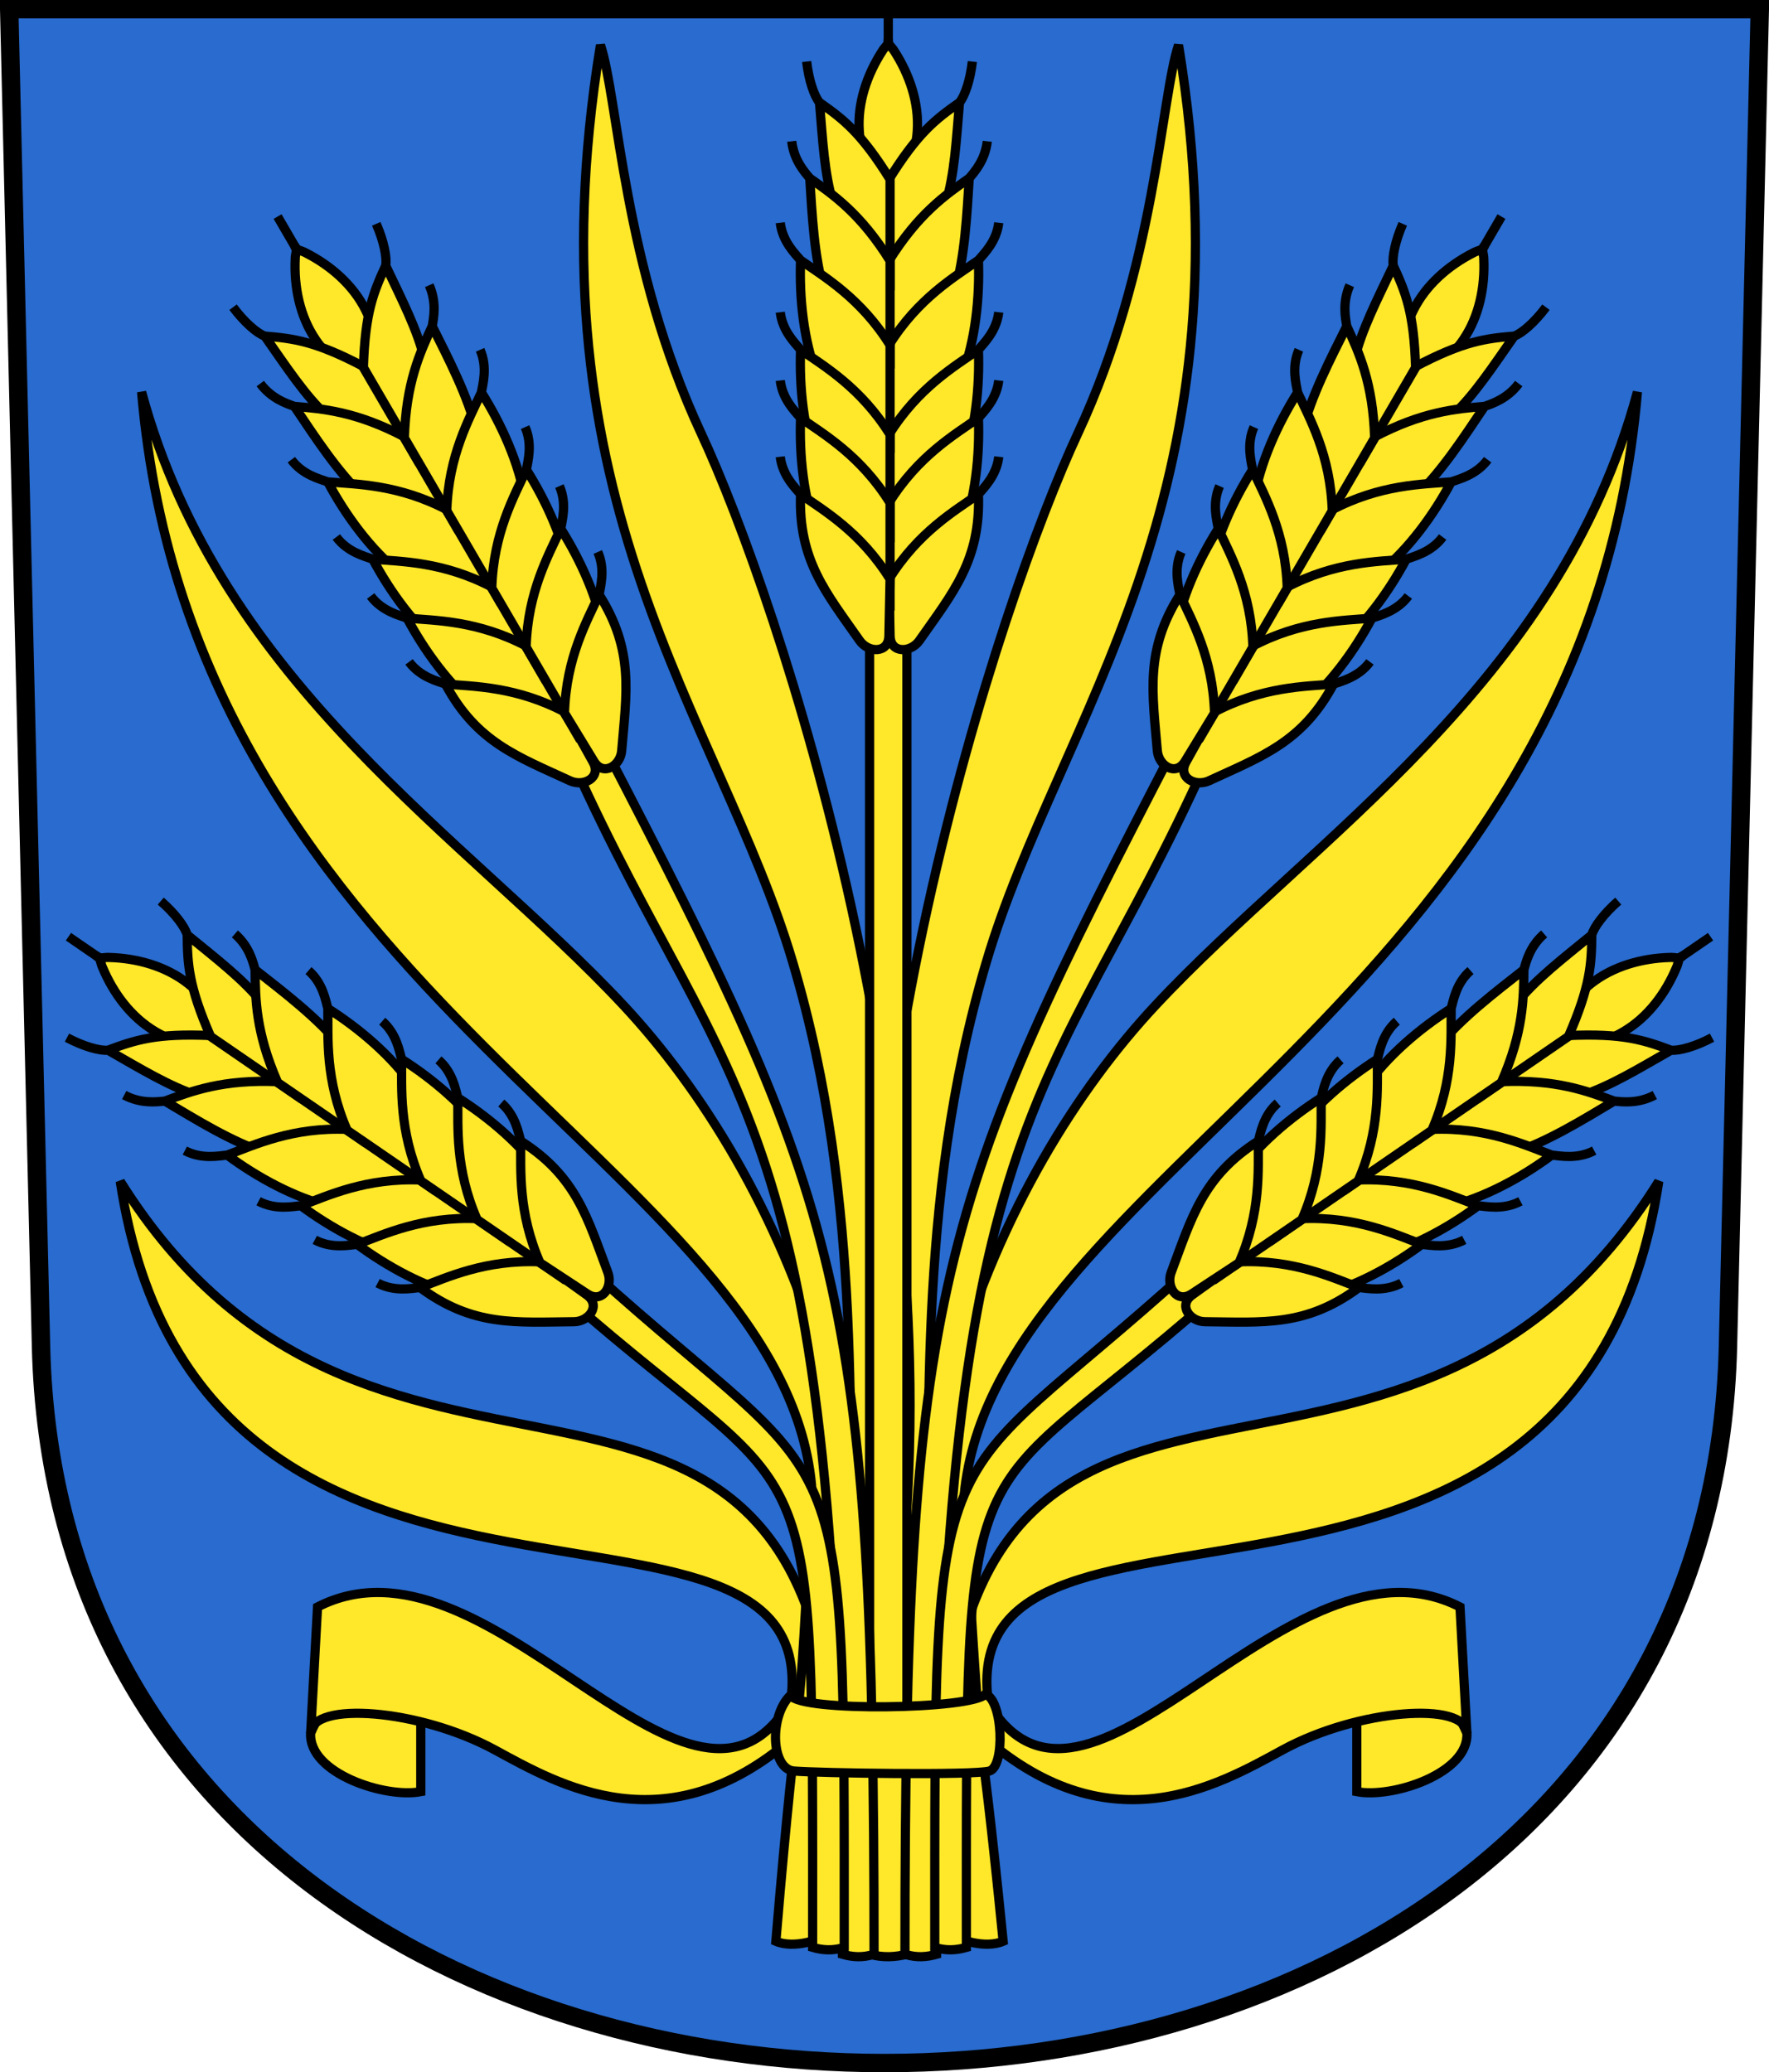 <?xml version="1.0" encoding="UTF-8" standalone="no"?>
<!-- Created with Inkscape (http://www.inkscape.org/) -->
<svg
   xmlns:svg="http://www.w3.org/2000/svg"
   xmlns="http://www.w3.org/2000/svg"
   version="1.0"
   width="192.22"
   height="225.156"
   id="svg2780">
  <defs
     id="defs2782" />
  <g
     transform="translate(-27.783,-822.047)"
     id="layer1">
    <path
       d="M 28.783,823.047 L 32.241,968.358 C 34.711,1072.152 213.074,1072.152 215.544,968.358 L 219.003,823.047 L 28.783,823.047 z "
       style="fill:#296bce;fill-opacity:1;fill-rule:evenodd;stroke:#000000;stroke-width:2;stroke-linecap:butt;stroke-miterlimit:4;stroke-dashoffset:0;stroke-opacity:1"
       id="path3282" />
    <path
       d="M 73.505,1016.715 L 73.505,1005.497 C 68.976,1004.417 64.074,1004.334 61.539,1010.358 C 61.29,1014.721 69.641,1017.463 73.505,1016.715 z "
       style="opacity:1;color:#000000;fill:#ffe729;fill-opacity:1;fill-rule:evenodd;stroke:#000000;stroke-width:1px;stroke-linecap:butt;stroke-linejoin:miter;marker:none;marker-start:none;marker-mid:none;marker-end:none;stroke-miterlimit:4;stroke-dasharray:none;stroke-dashoffset:0;stroke-opacity:1;visibility:visible;display:inline;overflow:visible;enable-background:accumulate"
       id="path4608" />
    <path
       d="M 40.849,950.406 C 49.698,1008.613 120.245,977.204 113.39,1008.738 L 118.126,1008.489 C 112.185,959.879 67.73,993.407 40.849,950.406 z "
       style="opacity:1;color:#000000;fill:#ffe729;fill-opacity:1;fill-rule:evenodd;stroke:#000000;stroke-width:1px;stroke-linecap:butt;stroke-linejoin:miter;marker:none;marker-start:none;marker-mid:none;marker-end:none;stroke-miterlimit:4;stroke-dasharray:none;stroke-dashoffset:0;stroke-opacity:1;visibility:visible;display:inline;overflow:visible;enable-background:accumulate"
       id="path4604" />
    <path
       d="M 61.539,1010.358 C 61.627,1006.865 73.347,1007.711 81.556,1012.178 C 88.564,1015.991 100.146,1022.724 113.811,1010.963 L 112.697,1008.344 C 101.577,1023.315 80.52,987.297 62.287,996.648 L 61.539,1010.358 z "
       style="opacity:1;color:#000000;fill:#ffe729;fill-opacity:1;fill-rule:evenodd;stroke:#000000;stroke-width:1px;stroke-linecap:butt;stroke-linejoin:miter;marker:none;marker-start:none;marker-mid:none;marker-end:none;stroke-miterlimit:4;stroke-dasharray:none;stroke-dashoffset:0;stroke-opacity:1;visibility:visible;display:inline;overflow:visible;enable-background:accumulate"
       id="path4606" />
    <path
       d="M 43.169,864.637 C 48.809,930.678 112.765,948.863 115.968,983.441 C 114.587,1014.141 114.675,1002.184 112.09,1032.973 C 114.015,1033.801 117.196,1032.859 118.289,1031.778 C 129.179,984.73 112.448,949.393 95.52,931.266 C 78.511,913.052 51.806,896.541 43.169,864.637 z "
       style="color:#000000;fill:#ffe729;fill-opacity:1;fill-rule:evenodd;stroke:#000000;stroke-width:1px;stroke-linecap:butt;stroke-linejoin:miter;marker:none;marker-start:none;marker-mid:none;marker-end:none;stroke-miterlimit:4;stroke-dasharray:none;stroke-dashoffset:0;stroke-opacity:1;visibility:visible;display:inline;overflow:visible;enable-background:accumulate"
       id="path4602" />
    <path
       d="M 175.21,1016.715 L 175.21,1005.497 C 179.738,1004.417 184.641,1004.334 187.175,1010.358 C 187.424,1014.721 179.073,1017.463 175.21,1016.715 z "
       style="opacity:1;color:#000000;fill:#ffe729;fill-opacity:1;fill-rule:evenodd;stroke:#000000;stroke-width:1px;stroke-linecap:butt;stroke-linejoin:miter;marker:none;marker-start:none;marker-mid:none;marker-end:none;stroke-miterlimit:4;stroke-dasharray:none;stroke-dashoffset:0;stroke-opacity:1;visibility:visible;display:inline;overflow:visible;enable-background:accumulate"
       id="path4423" />
    <path
       d="M 155.843,826.939 C 163.985,876.653 142.836,900.051 134.966,926.549 C 127.048,953.21 129.185,978.484 128.321,996.431 C 126.327,996.431 125.567,996.431 123.572,996.431 C 116.877,946.063 136.501,887.166 144.908,869.124 C 153.383,850.937 153.902,832.775 155.843,826.939 z "
       style="color:#000000;fill:#ffe729;fill-opacity:1;fill-rule:evenodd;stroke:#000000;stroke-width:1px;stroke-linecap:butt;stroke-linejoin:miter;marker:none;marker-start:none;marker-mid:none;marker-end:none;stroke-miterlimit:4;stroke-dasharray:none;stroke-dashoffset:0;stroke-opacity:1;visibility:visible;display:inline;overflow:visible;enable-background:accumulate"
       id="path4415" />
    <path
       d="M 93.03,826.939 C 84.889,876.653 106.037,900.051 113.907,926.549 C 121.826,953.21 119.689,978.484 120.552,996.431 C 122.547,996.431 123.307,996.431 125.301,996.431 C 131.997,946.063 112.373,887.166 103.966,869.124 C 95.49,850.937 94.972,832.775 93.03,826.939 z "
       style="color:#000000;fill:#ffe729;fill-opacity:1;fill-rule:evenodd;stroke:#000000;stroke-width:1px;stroke-linecap:butt;stroke-linejoin:miter;marker:none;marker-start:none;marker-mid:none;marker-end:none;stroke-miterlimit:4;stroke-dasharray:none;stroke-dashoffset:0;stroke-opacity:1;visibility:visible;display:inline;overflow:visible;enable-background:accumulate"
       id="path4600" />
    <path
       d="M 122.275,889.138 L 126.329,889.138 L 126.329,1034.383 C 125.078,1034.684 123.76,1034.783 122.275,1034.383 L 122.275,889.138 z "
       style="color:#000000;fill:#ffe729;fill-opacity:1;fill-rule:evenodd;stroke:#000000;stroke-width:1px;stroke-linecap:butt;stroke-linejoin:miter;marker:none;marker-start:none;marker-mid:none;marker-end:none;stroke-miterlimit:4;stroke-dashoffset:0;stroke-opacity:1;visibility:visible;display:inline;overflow:visible;enable-background:accumulate"
       id="rect4425" />
    <g
       transform="translate(0.297,0)"
       style="fill:#ffe729;fill-opacity:1;stroke:#000000;stroke-opacity:1"
       id="g4344">
      <path
         d="M 124.007,842.446 C 125.995,841.026 127.007,838.731 127.157,836.278 C 127.364,833.212 126.313,830.16 124.666,827.605 C 124.418,827.153 123.868,826.849 124.007,826.278 C 124.007,825.071 124.007,823.865 124.007,822.659 C 124.007,823.865 124.007,825.071 124.007,826.278 C 124.145,826.849 123.595,827.153 123.347,827.605 C 121.7,830.16 120.649,833.212 120.856,836.278 C 121.006,838.731 122.018,841.026 124.007,842.446 z "
         style="fill:#ffe729;fill-opacity:1;fill-rule:evenodd;stroke:#000000;stroke-width:1px;stroke-linecap:butt;stroke-linejoin:miter;stroke-opacity:1"
         id="path2314" />
      <path
         d="M 124.08,852.626 L 124.08,841.533 C 127.258,836.423 129.184,834.982 131.745,833.182 C 132.313,832.501 132.909,830.792 133.143,828.736 C 132.909,830.792 132.313,832.501 131.745,833.182 C 131.043,841.479 131.032,847.584 124.08,852.626 z "
         style="color:#000000;fill:#ffe729;fill-opacity:1;fill-rule:evenodd;stroke:#000000;stroke-width:1px;stroke-linecap:butt;stroke-linejoin:miter;marker:none;marker-start:none;marker-mid:none;marker-end:none;stroke-miterlimit:4;stroke-dashoffset:0;stroke-opacity:1;visibility:visible;display:inline;overflow:visible;enable-background:accumulate"
         id="path4254" />
      <path
         d="M 124.08,861.475 L 124.08,850.382 C 127.258,845.272 130.244,843.208 132.804,841.408 C 133.372,840.728 134.529,839.455 134.763,837.398 C 134.529,839.455 133.372,840.728 132.804,841.408 C 132.289,849.331 131.967,859.737 124.08,861.475 z "
         style="color:#000000;fill:#ffe729;fill-opacity:1;fill-rule:evenodd;stroke:#000000;stroke-width:1px;stroke-linecap:butt;stroke-linejoin:miter;marker:none;marker-start:none;marker-mid:none;marker-end:none;stroke-miterlimit:4;stroke-dashoffset:0;stroke-opacity:1;visibility:visible;display:inline;overflow:visible;enable-background:accumulate"
         id="path4322" />
      <path
         d="M 124.08,870.636 L 124.08,859.543 C 127.258,854.433 131.241,852.12 133.801,850.32 C 134.369,849.64 135.776,848.304 136.009,846.248 C 135.776,848.304 134.369,849.64 133.801,850.32 C 134.096,858.368 131.967,868.898 124.08,870.636 z "
         style="color:#000000;fill:#ffe729;fill-opacity:1;fill-rule:evenodd;stroke:#000000;stroke-width:1px;stroke-linecap:butt;stroke-linejoin:miter;marker:none;marker-start:none;marker-mid:none;marker-end:none;stroke-miterlimit:4;stroke-dashoffset:0;stroke-opacity:1;visibility:visible;display:inline;overflow:visible;enable-background:accumulate"
         id="path4324" />
      <path
         d="M 124.08,880.358 L 124.08,869.265 C 127.258,864.155 131.241,861.842 133.801,860.042 C 134.369,859.361 135.776,858.026 136.009,855.97 C 135.776,858.026 134.369,859.361 133.801,860.042 C 134.096,868.09 131.967,878.62 124.08,880.358 z "
         style="color:#000000;fill:#ffe729;fill-opacity:1;fill-rule:evenodd;stroke:#000000;stroke-width:1px;stroke-linecap:butt;stroke-linejoin:miter;marker:none;marker-start:none;marker-mid:none;marker-end:none;stroke-miterlimit:4;stroke-dashoffset:0;stroke-opacity:1;visibility:visible;display:inline;overflow:visible;enable-background:accumulate"
         id="path4326" />
      <path
         d="M 124.08,887.775 L 124.08,876.682 C 127.258,871.571 131.241,869.258 133.801,867.458 C 134.369,866.778 135.776,865.442 136.009,863.386 C 135.776,865.442 134.369,866.778 133.801,867.458 C 134.096,875.506 131.967,886.036 124.08,887.775 z "
         style="color:#000000;fill:#ffe729;fill-opacity:1;fill-rule:evenodd;stroke:#000000;stroke-width:1px;stroke-linecap:butt;stroke-linejoin:miter;marker:none;marker-start:none;marker-mid:none;marker-end:none;stroke-miterlimit:4;stroke-dashoffset:0;stroke-opacity:1;visibility:visible;display:inline;overflow:visible;enable-background:accumulate"
         id="path4328" />
      <path
         d="M 124.204,891.14 L 124.08,884.97 C 127.258,879.86 131.241,877.547 133.801,875.747 C 134.369,875.066 135.776,873.731 136.009,871.674 C 135.776,873.731 134.369,875.066 133.801,875.747 C 134.064,882.92 130.998,886.482 127.386,891.647 C 126.452,892.984 124.243,893.082 124.204,891.14 z "
         style="color:#000000;fill:#ffe729;fill-opacity:1;fill-rule:evenodd;stroke:#000000;stroke-width:1px;stroke-linecap:butt;stroke-linejoin:miter;marker:none;marker-start:none;marker-mid:none;marker-end:none;stroke-miterlimit:4;stroke-dashoffset:0;stroke-opacity:1;visibility:visible;display:inline;overflow:visible;enable-background:accumulate"
         id="path4330" />
      <path
         d="M 124.199,852.626 L 124.199,841.533 C 121.021,836.423 119.094,834.982 116.534,833.182 C 115.966,832.501 115.37,830.792 115.136,828.736 C 115.37,830.792 115.966,832.501 116.534,833.182 C 117.236,841.479 117.246,847.584 124.199,852.626 z "
         style="color:#000000;fill:#ffe729;fill-opacity:1;fill-rule:evenodd;stroke:#000000;stroke-width:1px;stroke-linecap:butt;stroke-linejoin:miter;marker:none;marker-start:none;marker-mid:none;marker-end:none;stroke-miterlimit:4;stroke-dashoffset:0;stroke-opacity:1;visibility:visible;display:inline;overflow:visible;enable-background:accumulate"
         id="path4332" />
      <path
         d="M 124.199,861.475 L 124.199,850.382 C 121.021,845.272 118.035,843.208 115.474,841.408 C 114.907,840.728 113.75,839.455 113.516,837.398 C 113.75,839.455 114.907,840.728 115.474,841.408 C 115.99,849.331 116.312,859.737 124.199,861.475 z "
         style="color:#000000;fill:#ffe729;fill-opacity:1;fill-rule:evenodd;stroke:#000000;stroke-width:1px;stroke-linecap:butt;stroke-linejoin:miter;marker:none;marker-start:none;marker-mid:none;marker-end:none;stroke-miterlimit:4;stroke-dashoffset:0;stroke-opacity:1;visibility:visible;display:inline;overflow:visible;enable-background:accumulate"
         id="path4334" />
      <path
         d="M 124.199,870.636 L 124.199,859.543 C 121.021,854.433 117.038,852.12 114.477,850.32 C 113.91,849.64 112.503,848.304 112.27,846.248 C 112.503,848.304 113.91,849.64 114.477,850.32 C 114.182,858.368 116.312,868.898 124.199,870.636 z "
         style="color:#000000;fill:#ffe729;fill-opacity:1;fill-rule:evenodd;stroke:#000000;stroke-width:1px;stroke-linecap:butt;stroke-linejoin:miter;marker:none;marker-start:none;marker-mid:none;marker-end:none;stroke-miterlimit:4;stroke-dashoffset:0;stroke-opacity:1;visibility:visible;display:inline;overflow:visible;enable-background:accumulate"
         id="path4336" />
      <path
         d="M 124.199,880.358 L 124.199,869.265 C 121.021,864.155 117.038,861.842 114.477,860.042 C 113.91,859.361 112.503,858.026 112.27,855.97 C 112.503,858.026 113.91,859.361 114.477,860.042 C 114.182,868.09 116.312,878.62 124.199,880.358 z "
         style="color:#000000;fill:#ffe729;fill-opacity:1;fill-rule:evenodd;stroke:#000000;stroke-width:1px;stroke-linecap:butt;stroke-linejoin:miter;marker:none;marker-start:none;marker-mid:none;marker-end:none;stroke-miterlimit:4;stroke-dashoffset:0;stroke-opacity:1;visibility:visible;display:inline;overflow:visible;enable-background:accumulate"
         id="path4338" />
      <path
         d="M 124.199,887.775 L 124.199,876.682 C 121.021,871.571 117.038,869.258 114.477,867.458 C 113.91,866.778 112.503,865.442 112.27,863.386 C 112.503,865.442 113.91,866.778 114.477,867.458 C 114.182,875.506 116.312,886.036 124.199,887.775 z "
         style="color:#000000;fill:#ffe729;fill-opacity:1;fill-rule:evenodd;stroke:#000000;stroke-width:1px;stroke-linecap:butt;stroke-linejoin:miter;marker:none;marker-start:none;marker-mid:none;marker-end:none;stroke-miterlimit:4;stroke-dashoffset:0;stroke-opacity:1;visibility:visible;display:inline;overflow:visible;enable-background:accumulate"
         id="path4340" />
      <path
         d="M 124.075,891.14 L 124.199,884.97 C 121.021,879.86 117.038,877.547 114.477,875.747 C 113.91,875.066 112.503,873.731 112.27,871.674 C 112.503,873.731 113.91,875.066 114.477,875.747 C 114.214,882.92 117.281,886.482 120.893,891.647 C 121.827,892.984 124.035,893.082 124.075,891.14 z "
         style="color:#000000;fill:#ffe729;fill-opacity:1;fill-rule:evenodd;stroke:#000000;stroke-width:1px;stroke-linecap:butt;stroke-linejoin:miter;marker:none;marker-start:none;marker-mid:none;marker-end:none;stroke-miterlimit:4;stroke-dashoffset:0;stroke-opacity:1;visibility:visible;display:inline;overflow:visible;enable-background:accumulate"
         id="path4342" />
    </g>
    <path
       d="M 208.025,146.076 C 199.175,204.283 128.629,172.873 135.484,204.407 L 130.748,204.158 C 136.689,155.548 181.144,189.077 208.025,146.076 z "
       transform="translate(0,804.331)"
       style="opacity:1;color:#000000;fill:#ffe729;fill-opacity:1;fill-rule:evenodd;stroke:#000000;stroke-width:1px;stroke-linecap:butt;stroke-linejoin:miter;marker:none;marker-start:none;marker-mid:none;marker-end:none;stroke-miterlimit:4;stroke-dasharray:none;stroke-dashoffset:0;stroke-opacity:1;visibility:visible;display:inline;overflow:visible;enable-background:accumulate"
       id="path4419" />
    <path
       d="M 205.705,864.637 C 200.064,930.678 135.756,949.921 132.554,984.499 C 134.639,1019.958 133.846,1003.418 136.784,1032.973 C 134.859,1033.801 131.678,1032.859 130.584,1031.778 C 119.695,984.73 136.425,949.393 153.353,931.266 C 170.363,913.052 197.068,896.541 205.705,864.637 z "
       style="color:#000000;fill:#ffe729;fill-opacity:1;fill-rule:evenodd;stroke:#000000;stroke-width:1px;stroke-linecap:butt;stroke-linejoin:miter;marker:none;marker-start:none;marker-mid:none;marker-end:none;stroke-miterlimit:4;stroke-dasharray:none;stroke-dashoffset:0;stroke-opacity:1;visibility:visible;display:inline;overflow:visible;enable-background:accumulate"
       id="path4417" />
    <path
       d="M 187.175,1010.358 C 187.087,1006.865 175.367,1007.711 167.158,1012.178 C 160.004,1016.071 148.081,1023.008 134.042,1010.201 L 135.578,1007.718 C 146.576,1024.283 167.951,987.172 186.427,996.648 L 187.175,1010.358 z "
       style="opacity:1;color:#000000;fill:#ffe729;fill-opacity:1;fill-rule:evenodd;stroke:#000000;stroke-width:1px;stroke-linecap:butt;stroke-linejoin:miter;marker:none;marker-start:none;marker-mid:none;marker-end:none;stroke-miterlimit:4;stroke-dasharray:none;stroke-dashoffset:0;stroke-opacity:1;visibility:visible;display:inline;overflow:visible;enable-background:accumulate"
       id="path6554" />
    <path
       d="M 155.53,902.973 L 158.842,904.843 C 141.85,942.663 129.552,941.557 129.552,1034.383 C 128.491,1034.684 127.374,1034.783 126.115,1034.383 C 126.115,961.863 129.646,952.884 155.53,902.973 z "
       style="color:#000000;fill:#ffe729;fill-opacity:1;fill-rule:evenodd;stroke:#000000;stroke-width:1px;stroke-linecap:butt;stroke-linejoin:miter;marker:none;marker-start:none;marker-mid:none;marker-end:none;stroke-miterlimit:4;stroke-dashoffset:0;stroke-opacity:1;visibility:visible;display:inline;overflow:visible;enable-background:accumulate"
       id="path4428" />
    <g
       transform="matrix(0.864,0.503,-0.503,0.864,497.585,72.425)"
       style="fill:#ffe729;fill-opacity:1;stroke:#000000;stroke-opacity:1"
       id="g4359">
      <path
         d="M 124.007,842.446 C 125.995,841.026 127.007,838.731 127.157,836.278 C 127.364,833.212 126.313,830.16 124.666,827.605 C 124.418,827.153 123.868,826.849 124.007,826.278 C 124.007,825.071 124.007,823.865 124.007,822.659 C 124.007,823.865 124.007,825.071 124.007,826.278 C 124.145,826.849 123.595,827.153 123.347,827.605 C 121.7,830.16 120.649,833.212 120.856,836.278 C 121.006,838.731 122.018,841.026 124.007,842.446 z "
         style="fill:#ffe729;fill-opacity:1;fill-rule:evenodd;stroke:#000000;stroke-width:1px;stroke-linecap:butt;stroke-linejoin:miter;stroke-opacity:1"
         id="path4363" />
      <path
         d="M 124.08,852.626 L 124.08,841.533 C 127.258,836.423 129.184,834.982 131.745,833.182 C 132.313,832.501 132.909,830.792 133.143,828.736 C 132.909,830.792 132.313,832.501 131.745,833.182 C 131.043,841.479 131.032,847.584 124.08,852.626 z "
         style="color:#000000;fill:#ffe729;fill-opacity:1;fill-rule:evenodd;stroke:#000000;stroke-width:1px;stroke-linecap:butt;stroke-linejoin:miter;marker:none;marker-start:none;marker-mid:none;marker-end:none;stroke-miterlimit:4;stroke-dashoffset:0;stroke-opacity:1;visibility:visible;display:inline;overflow:visible;enable-background:accumulate"
         id="path4361" />
      <path
         d="M 124.08,861.475 L 124.08,850.382 C 127.258,845.272 130.244,843.208 132.804,841.408 C 133.372,840.728 134.529,839.455 134.763,837.398 C 134.529,839.455 133.372,840.728 132.804,841.408 C 132.289,849.331 131.967,859.737 124.08,861.475 z "
         style="color:#000000;fill:#ffe729;fill-opacity:1;fill-rule:evenodd;stroke:#000000;stroke-width:1px;stroke-linecap:butt;stroke-linejoin:miter;marker:none;marker-start:none;marker-mid:none;marker-end:none;stroke-miterlimit:4;stroke-dashoffset:0;stroke-opacity:1;visibility:visible;display:inline;overflow:visible;enable-background:accumulate"
         id="path4365" />
      <path
         d="M 124.08,870.636 L 124.08,859.543 C 127.258,854.433 131.241,852.12 133.801,850.32 C 134.369,849.64 135.776,848.304 136.009,846.248 C 135.776,848.304 134.369,849.64 133.801,850.32 C 134.096,858.368 131.967,868.898 124.08,870.636 z "
         style="color:#000000;fill:#ffe729;fill-opacity:1;fill-rule:evenodd;stroke:#000000;stroke-width:1px;stroke-linecap:butt;stroke-linejoin:miter;marker:none;marker-start:none;marker-mid:none;marker-end:none;stroke-miterlimit:4;stroke-dashoffset:0;stroke-opacity:1;visibility:visible;display:inline;overflow:visible;enable-background:accumulate"
         id="path4367" />
      <path
         d="M 124.08,880.358 L 124.08,869.265 C 127.258,864.155 131.241,861.842 133.801,860.042 C 134.369,859.361 135.776,858.026 136.009,855.97 C 135.776,858.026 134.369,859.361 133.801,860.042 C 134.096,868.09 131.967,878.62 124.08,880.358 z "
         style="color:#000000;fill:#ffe729;fill-opacity:1;fill-rule:evenodd;stroke:#000000;stroke-width:1px;stroke-linecap:butt;stroke-linejoin:miter;marker:none;marker-start:none;marker-mid:none;marker-end:none;stroke-miterlimit:4;stroke-dashoffset:0;stroke-opacity:1;visibility:visible;display:inline;overflow:visible;enable-background:accumulate"
         id="path4369" />
      <path
         d="M 124.08,887.775 L 124.08,876.682 C 127.258,871.571 131.241,869.258 133.801,867.458 C 134.369,866.778 135.776,865.442 136.009,863.386 C 135.776,865.442 134.369,866.778 133.801,867.458 C 134.096,875.506 131.967,886.036 124.08,887.775 z "
         style="color:#000000;fill:#ffe729;fill-opacity:1;fill-rule:evenodd;stroke:#000000;stroke-width:1px;stroke-linecap:butt;stroke-linejoin:miter;marker:none;marker-start:none;marker-mid:none;marker-end:none;stroke-miterlimit:4;stroke-dashoffset:0;stroke-opacity:1;visibility:visible;display:inline;overflow:visible;enable-background:accumulate"
         id="path4371" />
      <path
         d="M 124.204,891.14 L 124.08,884.97 C 127.258,879.86 131.241,877.547 133.801,875.747 C 134.369,875.066 135.776,873.731 136.009,871.674 C 135.776,873.731 134.369,875.066 133.801,875.747 C 134.064,882.92 130.998,886.482 127.386,891.647 C 126.452,892.984 124.243,893.082 124.204,891.14 z "
         style="color:#000000;fill:#ffe729;fill-opacity:1;fill-rule:evenodd;stroke:#000000;stroke-width:1px;stroke-linecap:butt;stroke-linejoin:miter;marker:none;marker-start:none;marker-mid:none;marker-end:none;stroke-miterlimit:4;stroke-dashoffset:0;stroke-opacity:1;visibility:visible;display:inline;overflow:visible;enable-background:accumulate"
         id="path4373" />
      <path
         d="M 124.199,852.626 L 124.199,841.533 C 121.021,836.423 119.094,834.982 116.534,833.182 C 115.966,832.501 115.37,830.792 115.136,828.736 C 115.37,830.792 115.966,832.501 116.534,833.182 C 117.236,841.479 117.246,847.584 124.199,852.626 z "
         style="color:#000000;fill:#ffe729;fill-opacity:1;fill-rule:evenodd;stroke:#000000;stroke-width:1px;stroke-linecap:butt;stroke-linejoin:miter;marker:none;marker-start:none;marker-mid:none;marker-end:none;stroke-miterlimit:4;stroke-dashoffset:0;stroke-opacity:1;visibility:visible;display:inline;overflow:visible;enable-background:accumulate"
         id="path4375" />
      <path
         d="M 124.199,861.475 L 124.199,850.382 C 121.021,845.272 118.035,843.208 115.474,841.408 C 114.907,840.728 113.75,839.455 113.516,837.398 C 113.75,839.455 114.907,840.728 115.474,841.408 C 115.99,849.331 116.312,859.737 124.199,861.475 z "
         style="color:#000000;fill:#ffe729;fill-opacity:1;fill-rule:evenodd;stroke:#000000;stroke-width:1px;stroke-linecap:butt;stroke-linejoin:miter;marker:none;marker-start:none;marker-mid:none;marker-end:none;stroke-miterlimit:4;stroke-dashoffset:0;stroke-opacity:1;visibility:visible;display:inline;overflow:visible;enable-background:accumulate"
         id="path4377" />
      <path
         d="M 124.199,870.636 L 124.199,859.543 C 121.021,854.433 117.038,852.12 114.477,850.32 C 113.91,849.64 112.503,848.304 112.27,846.248 C 112.503,848.304 113.91,849.64 114.477,850.32 C 114.182,858.368 116.312,868.898 124.199,870.636 z "
         style="color:#000000;fill:#ffe729;fill-opacity:1;fill-rule:evenodd;stroke:#000000;stroke-width:1px;stroke-linecap:butt;stroke-linejoin:miter;marker:none;marker-start:none;marker-mid:none;marker-end:none;stroke-miterlimit:4;stroke-dashoffset:0;stroke-opacity:1;visibility:visible;display:inline;overflow:visible;enable-background:accumulate"
         id="path4379" />
      <path
         d="M 124.199,880.358 L 124.199,869.265 C 121.021,864.155 117.038,861.842 114.477,860.042 C 113.91,859.361 112.503,858.026 112.27,855.97 C 112.503,858.026 113.91,859.361 114.477,860.042 C 114.182,868.09 116.312,878.62 124.199,880.358 z "
         style="color:#000000;fill:#ffe729;fill-opacity:1;fill-rule:evenodd;stroke:#000000;stroke-width:1px;stroke-linecap:butt;stroke-linejoin:miter;marker:none;marker-start:none;marker-mid:none;marker-end:none;stroke-miterlimit:4;stroke-dashoffset:0;stroke-opacity:1;visibility:visible;display:inline;overflow:visible;enable-background:accumulate"
         id="path4381" />
      <path
         d="M 124.199,887.775 L 124.199,876.682 C 121.021,871.571 117.038,869.258 114.477,867.458 C 113.91,866.778 112.503,865.442 112.27,863.386 C 112.503,865.442 113.91,866.778 114.477,867.458 C 114.182,875.506 116.312,886.036 124.199,887.775 z "
         style="color:#000000;fill:#ffe729;fill-opacity:1;fill-rule:evenodd;stroke:#000000;stroke-width:1px;stroke-linecap:butt;stroke-linejoin:miter;marker:none;marker-start:none;marker-mid:none;marker-end:none;stroke-miterlimit:4;stroke-dashoffset:0;stroke-opacity:1;visibility:visible;display:inline;overflow:visible;enable-background:accumulate"
         id="path4383" />
      <path
         d="M 124.075,891.14 L 124.199,884.97 C 121.021,879.86 117.038,877.547 114.477,875.747 C 113.91,875.066 112.503,873.731 112.27,871.674 C 112.503,873.731 113.91,875.066 114.477,875.747 C 114.214,882.92 117.281,886.482 120.893,891.647 C 121.827,892.984 124.035,893.082 124.075,891.14 z "
         style="color:#000000;fill:#ffe729;fill-opacity:1;fill-rule:evenodd;stroke:#000000;stroke-width:1px;stroke-linecap:butt;stroke-linejoin:miter;marker:none;marker-start:none;marker-mid:none;marker-end:none;stroke-miterlimit:4;stroke-dashoffset:0;stroke-opacity:1;visibility:visible;display:inline;overflow:visible;enable-background:accumulate"
         id="path4385" />
    </g>
    <path
       d="M 156.776,960.183 L 159.341,963.174 C 132.003,987.16 132.793,975.935 132.793,1033.635 C 131.732,1033.937 130.614,1034.035 129.355,1033.635 C 129.355,975.071 128.774,985.539 156.776,960.183 z "
       style="color:#000000;fill:#ffe729;fill-opacity:1;fill-rule:evenodd;stroke:#000000;stroke-width:1px;stroke-linecap:butt;stroke-linejoin:miter;marker:none;marker-start:none;marker-mid:none;marker-end:none;stroke-miterlimit:4;stroke-dashoffset:0;stroke-opacity:1;visibility:visible;display:inline;overflow:visible;enable-background:accumulate"
       id="path4430" />
    <path
       d="M 93.344,902.973 L 90.031,904.843 C 107.024,942.663 119.322,941.557 119.322,1034.383 C 120.382,1034.684 121.5,1034.783 122.759,1034.383 C 122.759,961.863 119.228,952.884 93.344,902.973 z "
       style="color:#000000;fill:#ffe729;fill-opacity:1;fill-rule:evenodd;stroke:#000000;stroke-width:1px;stroke-linecap:butt;stroke-linejoin:miter;marker:none;marker-start:none;marker-mid:none;marker-end:none;stroke-miterlimit:4;stroke-dashoffset:0;stroke-opacity:1;visibility:visible;display:inline;overflow:visible;enable-background:accumulate"
       id="path4610" />
    <g
       transform="matrix(-0.864,0.503,0.503,0.864,-248.711,72.425)"
       style="fill:#ffe729;fill-opacity:1;stroke:#000000;stroke-opacity:1"
       id="g4544">
      <path
         d="M 124.007,842.446 C 125.995,841.026 127.007,838.731 127.157,836.278 C 127.364,833.212 126.313,830.16 124.666,827.605 C 124.418,827.153 123.868,826.849 124.007,826.278 C 124.007,825.071 124.007,823.865 124.007,822.659 C 124.007,823.865 124.007,825.071 124.007,826.278 C 124.145,826.849 123.595,827.153 123.347,827.605 C 121.7,830.16 120.649,833.212 120.856,836.278 C 121.006,838.731 122.018,841.026 124.007,842.446 z "
         style="fill:#ffe729;fill-opacity:1;fill-rule:evenodd;stroke:#000000;stroke-width:1px;stroke-linecap:butt;stroke-linejoin:miter;stroke-opacity:1"
         id="path4548" />
      <path
         d="M 124.08,852.626 L 124.08,841.533 C 127.258,836.423 129.184,834.982 131.745,833.182 C 132.313,832.501 132.909,830.792 133.143,828.736 C 132.909,830.792 132.313,832.501 131.745,833.182 C 131.043,841.479 131.032,847.584 124.08,852.626 z "
         style="color:#000000;fill:#ffe729;fill-opacity:1;fill-rule:evenodd;stroke:#000000;stroke-width:1px;stroke-linecap:butt;stroke-linejoin:miter;marker:none;marker-start:none;marker-mid:none;marker-end:none;stroke-miterlimit:4;stroke-dashoffset:0;stroke-opacity:1;visibility:visible;display:inline;overflow:visible;enable-background:accumulate"
         id="path4546" />
      <path
         d="M 124.08,861.475 L 124.08,850.382 C 127.258,845.272 130.244,843.208 132.804,841.408 C 133.372,840.728 134.529,839.455 134.763,837.398 C 134.529,839.455 133.372,840.728 132.804,841.408 C 132.289,849.331 131.967,859.737 124.08,861.475 z "
         style="color:#000000;fill:#ffe729;fill-opacity:1;fill-rule:evenodd;stroke:#000000;stroke-width:1px;stroke-linecap:butt;stroke-linejoin:miter;marker:none;marker-start:none;marker-mid:none;marker-end:none;stroke-miterlimit:4;stroke-dashoffset:0;stroke-opacity:1;visibility:visible;display:inline;overflow:visible;enable-background:accumulate"
         id="path4550" />
      <path
         d="M 124.08,870.636 L 124.08,859.543 C 127.258,854.433 131.241,852.12 133.801,850.32 C 134.369,849.64 135.776,848.304 136.009,846.248 C 135.776,848.304 134.369,849.64 133.801,850.32 C 134.096,858.368 131.967,868.898 124.08,870.636 z "
         style="color:#000000;fill:#ffe729;fill-opacity:1;fill-rule:evenodd;stroke:#000000;stroke-width:1px;stroke-linecap:butt;stroke-linejoin:miter;marker:none;marker-start:none;marker-mid:none;marker-end:none;stroke-miterlimit:4;stroke-dashoffset:0;stroke-opacity:1;visibility:visible;display:inline;overflow:visible;enable-background:accumulate"
         id="path4552" />
      <path
         d="M 124.08,880.358 L 124.08,869.265 C 127.258,864.155 131.241,861.842 133.801,860.042 C 134.369,859.361 135.776,858.026 136.009,855.97 C 135.776,858.026 134.369,859.361 133.801,860.042 C 134.096,868.09 131.967,878.62 124.08,880.358 z "
         style="color:#000000;fill:#ffe729;fill-opacity:1;fill-rule:evenodd;stroke:#000000;stroke-width:1px;stroke-linecap:butt;stroke-linejoin:miter;marker:none;marker-start:none;marker-mid:none;marker-end:none;stroke-miterlimit:4;stroke-dashoffset:0;stroke-opacity:1;visibility:visible;display:inline;overflow:visible;enable-background:accumulate"
         id="path4554" />
      <path
         d="M 124.08,887.775 L 124.08,876.682 C 127.258,871.571 131.241,869.258 133.801,867.458 C 134.369,866.778 135.776,865.442 136.009,863.386 C 135.776,865.442 134.369,866.778 133.801,867.458 C 134.096,875.506 131.967,886.036 124.08,887.775 z "
         style="color:#000000;fill:#ffe729;fill-opacity:1;fill-rule:evenodd;stroke:#000000;stroke-width:1px;stroke-linecap:butt;stroke-linejoin:miter;marker:none;marker-start:none;marker-mid:none;marker-end:none;stroke-miterlimit:4;stroke-dashoffset:0;stroke-opacity:1;visibility:visible;display:inline;overflow:visible;enable-background:accumulate"
         id="path4556" />
      <path
         d="M 124.204,891.14 L 124.08,884.97 C 127.258,879.86 131.241,877.547 133.801,875.747 C 134.369,875.066 135.776,873.731 136.009,871.674 C 135.776,873.731 134.369,875.066 133.801,875.747 C 134.064,882.92 130.998,886.482 127.386,891.647 C 126.452,892.984 124.243,893.082 124.204,891.14 z "
         style="color:#000000;fill:#ffe729;fill-opacity:1;fill-rule:evenodd;stroke:#000000;stroke-width:1px;stroke-linecap:butt;stroke-linejoin:miter;marker:none;marker-start:none;marker-mid:none;marker-end:none;stroke-miterlimit:4;stroke-dashoffset:0;stroke-opacity:1;visibility:visible;display:inline;overflow:visible;enable-background:accumulate"
         id="path4558" />
      <path
         d="M 124.199,852.626 L 124.199,841.533 C 121.021,836.423 119.094,834.982 116.534,833.182 C 115.966,832.501 115.37,830.792 115.136,828.736 C 115.37,830.792 115.966,832.501 116.534,833.182 C 117.236,841.479 117.246,847.584 124.199,852.626 z "
         style="color:#000000;fill:#ffe729;fill-opacity:1;fill-rule:evenodd;stroke:#000000;stroke-width:1px;stroke-linecap:butt;stroke-linejoin:miter;marker:none;marker-start:none;marker-mid:none;marker-end:none;stroke-miterlimit:4;stroke-dashoffset:0;stroke-opacity:1;visibility:visible;display:inline;overflow:visible;enable-background:accumulate"
         id="path4560" />
      <path
         d="M 124.199,861.475 L 124.199,850.382 C 121.021,845.272 118.035,843.208 115.474,841.408 C 114.907,840.728 113.75,839.455 113.516,837.398 C 113.75,839.455 114.907,840.728 115.474,841.408 C 115.99,849.331 116.312,859.737 124.199,861.475 z "
         style="color:#000000;fill:#ffe729;fill-opacity:1;fill-rule:evenodd;stroke:#000000;stroke-width:1px;stroke-linecap:butt;stroke-linejoin:miter;marker:none;marker-start:none;marker-mid:none;marker-end:none;stroke-miterlimit:4;stroke-dashoffset:0;stroke-opacity:1;visibility:visible;display:inline;overflow:visible;enable-background:accumulate"
         id="path4562" />
      <path
         d="M 124.199,870.636 L 124.199,859.543 C 121.021,854.433 117.038,852.12 114.477,850.32 C 113.91,849.64 112.503,848.304 112.27,846.248 C 112.503,848.304 113.91,849.64 114.477,850.32 C 114.182,858.368 116.312,868.898 124.199,870.636 z "
         style="color:#000000;fill:#ffe729;fill-opacity:1;fill-rule:evenodd;stroke:#000000;stroke-width:1px;stroke-linecap:butt;stroke-linejoin:miter;marker:none;marker-start:none;marker-mid:none;marker-end:none;stroke-miterlimit:4;stroke-dashoffset:0;stroke-opacity:1;visibility:visible;display:inline;overflow:visible;enable-background:accumulate"
         id="path4564" />
      <path
         d="M 124.199,880.358 L 124.199,869.265 C 121.021,864.155 117.038,861.842 114.477,860.042 C 113.91,859.361 112.503,858.026 112.27,855.97 C 112.503,858.026 113.91,859.361 114.477,860.042 C 114.182,868.09 116.312,878.62 124.199,880.358 z "
         style="color:#000000;fill:#ffe729;fill-opacity:1;fill-rule:evenodd;stroke:#000000;stroke-width:1px;stroke-linecap:butt;stroke-linejoin:miter;marker:none;marker-start:none;marker-mid:none;marker-end:none;stroke-miterlimit:4;stroke-dashoffset:0;stroke-opacity:1;visibility:visible;display:inline;overflow:visible;enable-background:accumulate"
         id="path4566" />
      <path
         d="M 124.199,887.775 L 124.199,876.682 C 121.021,871.571 117.038,869.258 114.477,867.458 C 113.91,866.778 112.503,865.442 112.27,863.386 C 112.503,865.442 113.91,866.778 114.477,867.458 C 114.182,875.506 116.312,886.036 124.199,887.775 z "
         style="color:#000000;fill:#ffe729;fill-opacity:1;fill-rule:evenodd;stroke:#000000;stroke-width:1px;stroke-linecap:butt;stroke-linejoin:miter;marker:none;marker-start:none;marker-mid:none;marker-end:none;stroke-miterlimit:4;stroke-dashoffset:0;stroke-opacity:1;visibility:visible;display:inline;overflow:visible;enable-background:accumulate"
         id="path4568" />
      <path
         d="M 124.075,891.14 L 124.199,884.97 C 121.021,879.86 117.038,877.547 114.477,875.747 C 113.91,875.066 112.503,873.731 112.27,871.674 C 112.503,873.731 113.91,875.066 114.477,875.747 C 114.214,882.92 117.281,886.482 120.893,891.647 C 121.827,892.984 124.035,893.082 124.075,891.14 z "
         style="color:#000000;fill:#ffe729;fill-opacity:1;fill-rule:evenodd;stroke:#000000;stroke-width:1px;stroke-linecap:butt;stroke-linejoin:miter;marker:none;marker-start:none;marker-mid:none;marker-end:none;stroke-miterlimit:4;stroke-dashoffset:0;stroke-opacity:1;visibility:visible;display:inline;overflow:visible;enable-background:accumulate"
         id="path4570" />
    </g>
    <path
       d="M 92.098,960.183 L 89.533,963.174 C 116.871,987.16 116.081,975.935 116.081,1033.635 C 117.142,1033.937 118.259,1034.035 119.518,1033.635 C 119.518,975.071 120.1,985.539 92.098,960.183 z "
       style="color:#000000;fill:#ffe729;fill-opacity:1;fill-rule:evenodd;stroke:#000000;stroke-width:1px;stroke-linecap:butt;stroke-linejoin:miter;marker:none;marker-start:none;marker-mid:none;marker-end:none;stroke-miterlimit:4;stroke-dashoffset:0;stroke-opacity:1;visibility:visible;display:inline;overflow:visible;enable-background:accumulate"
       id="path4612" />
    <g
       transform="matrix(-0.566,0.824,0.824,0.566,-572.461,356.016)"
       style="fill:#ffe729;fill-opacity:1;stroke:#000000;stroke-opacity:1"
       id="g4572">
      <path
         d="M 124.007,842.446 C 125.995,841.026 127.007,838.731 127.157,836.278 C 127.364,833.212 126.313,830.16 124.666,827.605 C 124.418,827.153 123.868,826.849 124.007,826.278 C 124.007,825.071 124.007,823.865 124.007,822.659 C 124.007,823.865 124.007,825.071 124.007,826.278 C 124.145,826.849 123.595,827.153 123.347,827.605 C 121.7,830.16 120.649,833.212 120.856,836.278 C 121.006,838.731 122.018,841.026 124.007,842.446 z "
         style="fill:#ffe729;fill-opacity:1;fill-rule:evenodd;stroke:#000000;stroke-width:1px;stroke-linecap:butt;stroke-linejoin:miter;stroke-opacity:1"
         id="path4576" />
      <path
         d="M 124.08,852.626 L 124.08,841.533 C 127.258,836.423 129.184,834.982 131.745,833.182 C 132.313,832.501 132.909,830.792 133.143,828.736 C 132.909,830.792 132.313,832.501 131.745,833.182 C 131.043,841.479 131.032,847.584 124.08,852.626 z "
         style="color:#000000;fill:#ffe729;fill-opacity:1;fill-rule:evenodd;stroke:#000000;stroke-width:1px;stroke-linecap:butt;stroke-linejoin:miter;marker:none;marker-start:none;marker-mid:none;marker-end:none;stroke-miterlimit:4;stroke-dashoffset:0;stroke-opacity:1;visibility:visible;display:inline;overflow:visible;enable-background:accumulate"
         id="path4574" />
      <path
         d="M 124.08,861.475 L 124.08,850.382 C 127.258,845.272 130.244,843.208 132.804,841.408 C 133.372,840.728 134.529,839.455 134.763,837.398 C 134.529,839.455 133.372,840.728 132.804,841.408 C 132.289,849.331 131.967,859.737 124.08,861.475 z "
         style="color:#000000;fill:#ffe729;fill-opacity:1;fill-rule:evenodd;stroke:#000000;stroke-width:1px;stroke-linecap:butt;stroke-linejoin:miter;marker:none;marker-start:none;marker-mid:none;marker-end:none;stroke-miterlimit:4;stroke-dashoffset:0;stroke-opacity:1;visibility:visible;display:inline;overflow:visible;enable-background:accumulate"
         id="path4578" />
      <path
         d="M 124.08,870.636 L 124.08,859.543 C 127.258,854.433 131.241,852.12 133.801,850.32 C 134.369,849.64 135.776,848.304 136.009,846.248 C 135.776,848.304 134.369,849.64 133.801,850.32 C 134.096,858.368 131.967,868.898 124.08,870.636 z "
         style="color:#000000;fill:#ffe729;fill-opacity:1;fill-rule:evenodd;stroke:#000000;stroke-width:1px;stroke-linecap:butt;stroke-linejoin:miter;marker:none;marker-start:none;marker-mid:none;marker-end:none;stroke-miterlimit:4;stroke-dashoffset:0;stroke-opacity:1;visibility:visible;display:inline;overflow:visible;enable-background:accumulate"
         id="path4580" />
      <path
         d="M 124.08,880.358 L 124.08,869.265 C 127.258,864.155 131.241,861.842 133.801,860.042 C 134.369,859.361 135.776,858.026 136.009,855.97 C 135.776,858.026 134.369,859.361 133.801,860.042 C 134.096,868.09 131.967,878.62 124.08,880.358 z "
         style="color:#000000;fill:#ffe729;fill-opacity:1;fill-rule:evenodd;stroke:#000000;stroke-width:1px;stroke-linecap:butt;stroke-linejoin:miter;marker:none;marker-start:none;marker-mid:none;marker-end:none;stroke-miterlimit:4;stroke-dashoffset:0;stroke-opacity:1;visibility:visible;display:inline;overflow:visible;enable-background:accumulate"
         id="path4582" />
      <path
         d="M 124.08,887.775 L 124.08,876.682 C 127.258,871.571 131.241,869.258 133.801,867.458 C 134.369,866.778 135.776,865.442 136.009,863.386 C 135.776,865.442 134.369,866.778 133.801,867.458 C 134.096,875.506 131.967,886.036 124.08,887.775 z "
         style="color:#000000;fill:#ffe729;fill-opacity:1;fill-rule:evenodd;stroke:#000000;stroke-width:1px;stroke-linecap:butt;stroke-linejoin:miter;marker:none;marker-start:none;marker-mid:none;marker-end:none;stroke-miterlimit:4;stroke-dashoffset:0;stroke-opacity:1;visibility:visible;display:inline;overflow:visible;enable-background:accumulate"
         id="path4584" />
      <path
         d="M 124.204,891.14 L 124.08,884.97 C 127.258,879.86 131.241,877.547 133.801,875.747 C 134.369,875.066 135.776,873.731 136.009,871.674 C 135.776,873.731 134.369,875.066 133.801,875.747 C 134.064,882.92 130.998,886.482 127.386,891.647 C 126.452,892.984 124.243,893.082 124.204,891.14 z "
         style="color:#000000;fill:#ffe729;fill-opacity:1;fill-rule:evenodd;stroke:#000000;stroke-width:1px;stroke-linecap:butt;stroke-linejoin:miter;marker:none;marker-start:none;marker-mid:none;marker-end:none;stroke-miterlimit:4;stroke-dashoffset:0;stroke-opacity:1;visibility:visible;display:inline;overflow:visible;enable-background:accumulate"
         id="path4586" />
      <path
         d="M 124.199,852.626 L 124.199,841.533 C 121.021,836.423 119.094,834.982 116.534,833.182 C 115.966,832.501 115.37,830.792 115.136,828.736 C 115.37,830.792 115.966,832.501 116.534,833.182 C 117.236,841.479 117.246,847.584 124.199,852.626 z "
         style="color:#000000;fill:#ffe729;fill-opacity:1;fill-rule:evenodd;stroke:#000000;stroke-width:1px;stroke-linecap:butt;stroke-linejoin:miter;marker:none;marker-start:none;marker-mid:none;marker-end:none;stroke-miterlimit:4;stroke-dashoffset:0;stroke-opacity:1;visibility:visible;display:inline;overflow:visible;enable-background:accumulate"
         id="path4588" />
      <path
         d="M 124.199,861.475 L 124.199,850.382 C 121.021,845.272 118.035,843.208 115.474,841.408 C 114.907,840.728 113.75,839.455 113.516,837.398 C 113.75,839.455 114.907,840.728 115.474,841.408 C 115.99,849.331 116.312,859.737 124.199,861.475 z "
         style="color:#000000;fill:#ffe729;fill-opacity:1;fill-rule:evenodd;stroke:#000000;stroke-width:1px;stroke-linecap:butt;stroke-linejoin:miter;marker:none;marker-start:none;marker-mid:none;marker-end:none;stroke-miterlimit:4;stroke-dashoffset:0;stroke-opacity:1;visibility:visible;display:inline;overflow:visible;enable-background:accumulate"
         id="path4590" />
      <path
         d="M 124.199,870.636 L 124.199,859.543 C 121.021,854.433 117.038,852.12 114.477,850.32 C 113.91,849.64 112.503,848.304 112.27,846.248 C 112.503,848.304 113.91,849.64 114.477,850.32 C 114.182,858.368 116.312,868.898 124.199,870.636 z "
         style="color:#000000;fill:#ffe729;fill-opacity:1;fill-rule:evenodd;stroke:#000000;stroke-width:1px;stroke-linecap:butt;stroke-linejoin:miter;marker:none;marker-start:none;marker-mid:none;marker-end:none;stroke-miterlimit:4;stroke-dashoffset:0;stroke-opacity:1;visibility:visible;display:inline;overflow:visible;enable-background:accumulate"
         id="path4592" />
      <path
         d="M 124.199,880.358 L 124.199,869.265 C 121.021,864.155 117.038,861.842 114.477,860.042 C 113.91,859.361 112.503,858.026 112.27,855.97 C 112.503,858.026 113.91,859.361 114.477,860.042 C 114.182,868.09 116.312,878.62 124.199,880.358 z "
         style="color:#000000;fill:#ffe729;fill-opacity:1;fill-rule:evenodd;stroke:#000000;stroke-width:1px;stroke-linecap:butt;stroke-linejoin:miter;marker:none;marker-start:none;marker-mid:none;marker-end:none;stroke-miterlimit:4;stroke-dashoffset:0;stroke-opacity:1;visibility:visible;display:inline;overflow:visible;enable-background:accumulate"
         id="path4594" />
      <path
         d="M 124.199,887.775 L 124.199,876.682 C 121.021,871.571 117.038,869.258 114.477,867.458 C 113.91,866.778 112.503,865.442 112.27,863.386 C 112.503,865.442 113.91,866.778 114.477,867.458 C 114.182,875.506 116.312,886.036 124.199,887.775 z "
         style="color:#000000;fill:#ffe729;fill-opacity:1;fill-rule:evenodd;stroke:#000000;stroke-width:1px;stroke-linecap:butt;stroke-linejoin:miter;marker:none;marker-start:none;marker-mid:none;marker-end:none;stroke-miterlimit:4;stroke-dashoffset:0;stroke-opacity:1;visibility:visible;display:inline;overflow:visible;enable-background:accumulate"
         id="path4596" />
      <path
         d="M 124.075,891.14 L 124.199,884.97 C 121.021,879.86 117.038,877.547 114.477,875.747 C 113.91,875.066 112.503,873.731 112.27,871.674 C 112.503,873.731 113.91,875.066 114.477,875.747 C 114.214,882.92 117.281,886.482 120.893,891.647 C 121.827,892.984 124.035,893.082 124.075,891.14 z "
         style="color:#000000;fill:#ffe729;fill-opacity:1;fill-rule:evenodd;stroke:#000000;stroke-width:1px;stroke-linecap:butt;stroke-linejoin:miter;marker:none;marker-start:none;marker-mid:none;marker-end:none;stroke-miterlimit:4;stroke-dashoffset:0;stroke-opacity:1;visibility:visible;display:inline;overflow:visible;enable-background:accumulate"
         id="path4598" />
    </g>
    <g
       transform="matrix(0.566,0.824,-0.824,0.566,821.334,356.016)"
       style="fill:#ffe729;fill-opacity:1;stroke:#000000;stroke-opacity:1"
       id="g4387">
      <path
         d="M 124.007,842.446 C 125.995,841.026 127.007,838.731 127.157,836.278 C 127.364,833.212 126.313,830.16 124.666,827.605 C 124.418,827.153 123.868,826.849 124.007,826.278 C 124.007,825.071 124.007,823.865 124.007,822.659 C 124.007,823.865 124.007,825.071 124.007,826.278 C 124.145,826.849 123.595,827.153 123.347,827.605 C 121.7,830.16 120.649,833.212 120.856,836.278 C 121.006,838.731 122.018,841.026 124.007,842.446 z "
         style="fill:#ffe729;fill-opacity:1;fill-rule:evenodd;stroke:#000000;stroke-width:1px;stroke-linecap:butt;stroke-linejoin:miter;stroke-opacity:1"
         id="path4391" />
      <path
         d="M 124.08,852.626 L 124.08,841.533 C 127.258,836.423 129.184,834.982 131.745,833.182 C 132.313,832.501 132.909,830.792 133.143,828.736 C 132.909,830.792 132.313,832.501 131.745,833.182 C 131.043,841.479 131.032,847.584 124.08,852.626 z "
         style="color:#000000;fill:#ffe729;fill-opacity:1;fill-rule:evenodd;stroke:#000000;stroke-width:1px;stroke-linecap:butt;stroke-linejoin:miter;marker:none;marker-start:none;marker-mid:none;marker-end:none;stroke-miterlimit:4;stroke-dashoffset:0;stroke-opacity:1;visibility:visible;display:inline;overflow:visible;enable-background:accumulate"
         id="path4389" />
      <path
         d="M 124.08,861.475 L 124.08,850.382 C 127.258,845.272 130.244,843.208 132.804,841.408 C 133.372,840.728 134.529,839.455 134.763,837.398 C 134.529,839.455 133.372,840.728 132.804,841.408 C 132.289,849.331 131.967,859.737 124.08,861.475 z "
         style="color:#000000;fill:#ffe729;fill-opacity:1;fill-rule:evenodd;stroke:#000000;stroke-width:1px;stroke-linecap:butt;stroke-linejoin:miter;marker:none;marker-start:none;marker-mid:none;marker-end:none;stroke-miterlimit:4;stroke-dashoffset:0;stroke-opacity:1;visibility:visible;display:inline;overflow:visible;enable-background:accumulate"
         id="path4393" />
      <path
         d="M 124.08,870.636 L 124.08,859.543 C 127.258,854.433 131.241,852.12 133.801,850.32 C 134.369,849.64 135.776,848.304 136.009,846.248 C 135.776,848.304 134.369,849.64 133.801,850.32 C 134.096,858.368 131.967,868.898 124.08,870.636 z "
         style="color:#000000;fill:#ffe729;fill-opacity:1;fill-rule:evenodd;stroke:#000000;stroke-width:1px;stroke-linecap:butt;stroke-linejoin:miter;marker:none;marker-start:none;marker-mid:none;marker-end:none;stroke-miterlimit:4;stroke-dashoffset:0;stroke-opacity:1;visibility:visible;display:inline;overflow:visible;enable-background:accumulate"
         id="path4395" />
      <path
         d="M 124.08,880.358 L 124.08,869.265 C 127.258,864.155 131.241,861.842 133.801,860.042 C 134.369,859.361 135.776,858.026 136.009,855.97 C 135.776,858.026 134.369,859.361 133.801,860.042 C 134.096,868.09 131.967,878.62 124.08,880.358 z "
         style="color:#000000;fill:#ffe729;fill-opacity:1;fill-rule:evenodd;stroke:#000000;stroke-width:1px;stroke-linecap:butt;stroke-linejoin:miter;marker:none;marker-start:none;marker-mid:none;marker-end:none;stroke-miterlimit:4;stroke-dashoffset:0;stroke-opacity:1;visibility:visible;display:inline;overflow:visible;enable-background:accumulate"
         id="path4397" />
      <path
         d="M 124.08,887.775 L 124.08,876.682 C 127.258,871.571 131.241,869.258 133.801,867.458 C 134.369,866.778 135.776,865.442 136.009,863.386 C 135.776,865.442 134.369,866.778 133.801,867.458 C 134.096,875.506 131.967,886.036 124.08,887.775 z "
         style="color:#000000;fill:#ffe729;fill-opacity:1;fill-rule:evenodd;stroke:#000000;stroke-width:1px;stroke-linecap:butt;stroke-linejoin:miter;marker:none;marker-start:none;marker-mid:none;marker-end:none;stroke-miterlimit:4;stroke-dashoffset:0;stroke-opacity:1;visibility:visible;display:inline;overflow:visible;enable-background:accumulate"
         id="path4399" />
      <path
         d="M 124.204,891.14 L 124.08,884.97 C 127.258,879.86 131.241,877.547 133.801,875.747 C 134.369,875.066 135.776,873.731 136.009,871.674 C 135.776,873.731 134.369,875.066 133.801,875.747 C 134.064,882.92 130.998,886.482 127.386,891.647 C 126.452,892.984 124.243,893.082 124.204,891.14 z "
         style="color:#000000;fill:#ffe729;fill-opacity:1;fill-rule:evenodd;stroke:#000000;stroke-width:1px;stroke-linecap:butt;stroke-linejoin:miter;marker:none;marker-start:none;marker-mid:none;marker-end:none;stroke-miterlimit:4;stroke-dashoffset:0;stroke-opacity:1;visibility:visible;display:inline;overflow:visible;enable-background:accumulate"
         id="path4401" />
      <path
         d="M 124.199,852.626 L 124.199,841.533 C 121.021,836.423 119.094,834.982 116.534,833.182 C 115.966,832.501 115.37,830.792 115.136,828.736 C 115.37,830.792 115.966,832.501 116.534,833.182 C 117.236,841.479 117.246,847.584 124.199,852.626 z "
         style="color:#000000;fill:#ffe729;fill-opacity:1;fill-rule:evenodd;stroke:#000000;stroke-width:1px;stroke-linecap:butt;stroke-linejoin:miter;marker:none;marker-start:none;marker-mid:none;marker-end:none;stroke-miterlimit:4;stroke-dashoffset:0;stroke-opacity:1;visibility:visible;display:inline;overflow:visible;enable-background:accumulate"
         id="path4403" />
      <path
         d="M 124.199,861.475 L 124.199,850.382 C 121.021,845.272 118.035,843.208 115.474,841.408 C 114.907,840.728 113.75,839.455 113.516,837.398 C 113.75,839.455 114.907,840.728 115.474,841.408 C 115.99,849.331 116.312,859.737 124.199,861.475 z "
         style="color:#000000;fill:#ffe729;fill-opacity:1;fill-rule:evenodd;stroke:#000000;stroke-width:1px;stroke-linecap:butt;stroke-linejoin:miter;marker:none;marker-start:none;marker-mid:none;marker-end:none;stroke-miterlimit:4;stroke-dashoffset:0;stroke-opacity:1;visibility:visible;display:inline;overflow:visible;enable-background:accumulate"
         id="path4405" />
      <path
         d="M 124.199,870.636 L 124.199,859.543 C 121.021,854.433 117.038,852.12 114.477,850.32 C 113.91,849.64 112.503,848.304 112.27,846.248 C 112.503,848.304 113.91,849.64 114.477,850.32 C 114.182,858.368 116.312,868.898 124.199,870.636 z "
         style="color:#000000;fill:#ffe729;fill-opacity:1;fill-rule:evenodd;stroke:#000000;stroke-width:1px;stroke-linecap:butt;stroke-linejoin:miter;marker:none;marker-start:none;marker-mid:none;marker-end:none;stroke-miterlimit:4;stroke-dashoffset:0;stroke-opacity:1;visibility:visible;display:inline;overflow:visible;enable-background:accumulate"
         id="path4407" />
      <path
         d="M 124.199,880.358 L 124.199,869.265 C 121.021,864.155 117.038,861.842 114.477,860.042 C 113.91,859.361 112.503,858.026 112.27,855.97 C 112.503,858.026 113.91,859.361 114.477,860.042 C 114.182,868.09 116.312,878.62 124.199,880.358 z "
         style="color:#000000;fill:#ffe729;fill-opacity:1;fill-rule:evenodd;stroke:#000000;stroke-width:1px;stroke-linecap:butt;stroke-linejoin:miter;marker:none;marker-start:none;marker-mid:none;marker-end:none;stroke-miterlimit:4;stroke-dashoffset:0;stroke-opacity:1;visibility:visible;display:inline;overflow:visible;enable-background:accumulate"
         id="path4409" />
      <path
         d="M 124.199,887.775 L 124.199,876.682 C 121.021,871.571 117.038,869.258 114.477,867.458 C 113.91,866.778 112.503,865.442 112.27,863.386 C 112.503,865.442 113.91,866.778 114.477,867.458 C 114.182,875.506 116.312,886.036 124.199,887.775 z "
         style="color:#000000;fill:#ffe729;fill-opacity:1;fill-rule:evenodd;stroke:#000000;stroke-width:1px;stroke-linecap:butt;stroke-linejoin:miter;marker:none;marker-start:none;marker-mid:none;marker-end:none;stroke-miterlimit:4;stroke-dashoffset:0;stroke-opacity:1;visibility:visible;display:inline;overflow:visible;enable-background:accumulate"
         id="path4411" />
      <path
         d="M 124.075,891.14 L 124.199,884.97 C 121.021,879.86 117.038,877.547 114.477,875.747 C 113.91,875.066 112.503,873.731 112.27,871.674 C 112.503,873.731 113.91,875.066 114.477,875.747 C 114.214,882.92 117.281,886.482 120.893,891.647 C 121.827,892.984 124.035,893.082 124.075,891.14 z "
         style="color:#000000;fill:#ffe729;fill-opacity:1;fill-rule:evenodd;stroke:#000000;stroke-width:1px;stroke-linecap:butt;stroke-linejoin:miter;marker:none;marker-start:none;marker-mid:none;marker-end:none;stroke-miterlimit:4;stroke-dashoffset:0;stroke-opacity:1;visibility:visible;display:inline;overflow:visible;enable-background:accumulate"
         id="path4413" />
    </g>
    <path
       d="M 113.672,201.915 C 114.752,203.743 133.407,203.452 134.861,201.79 C 136.775,202.464 137.016,209.639 135.297,210.141 C 133.608,210.634 116.598,210.366 114.046,210.141 C 111.556,209.921 111.356,204.157 113.672,201.915 z "
       transform="translate(0,804.331)"
       style="opacity:1;color:#000000;fill:#ffe729;fill-opacity:1;fill-rule:evenodd;stroke:#000000;stroke-width:1px;stroke-linecap:butt;stroke-linejoin:miter;marker:none;marker-start:none;marker-mid:none;marker-end:none;stroke-miterlimit:4;stroke-dasharray:none;stroke-dashoffset:0;stroke-opacity:1;visibility:visible;display:inline;overflow:visible;enable-background:accumulate"
       id="path5583" />
  </g>
</svg>
